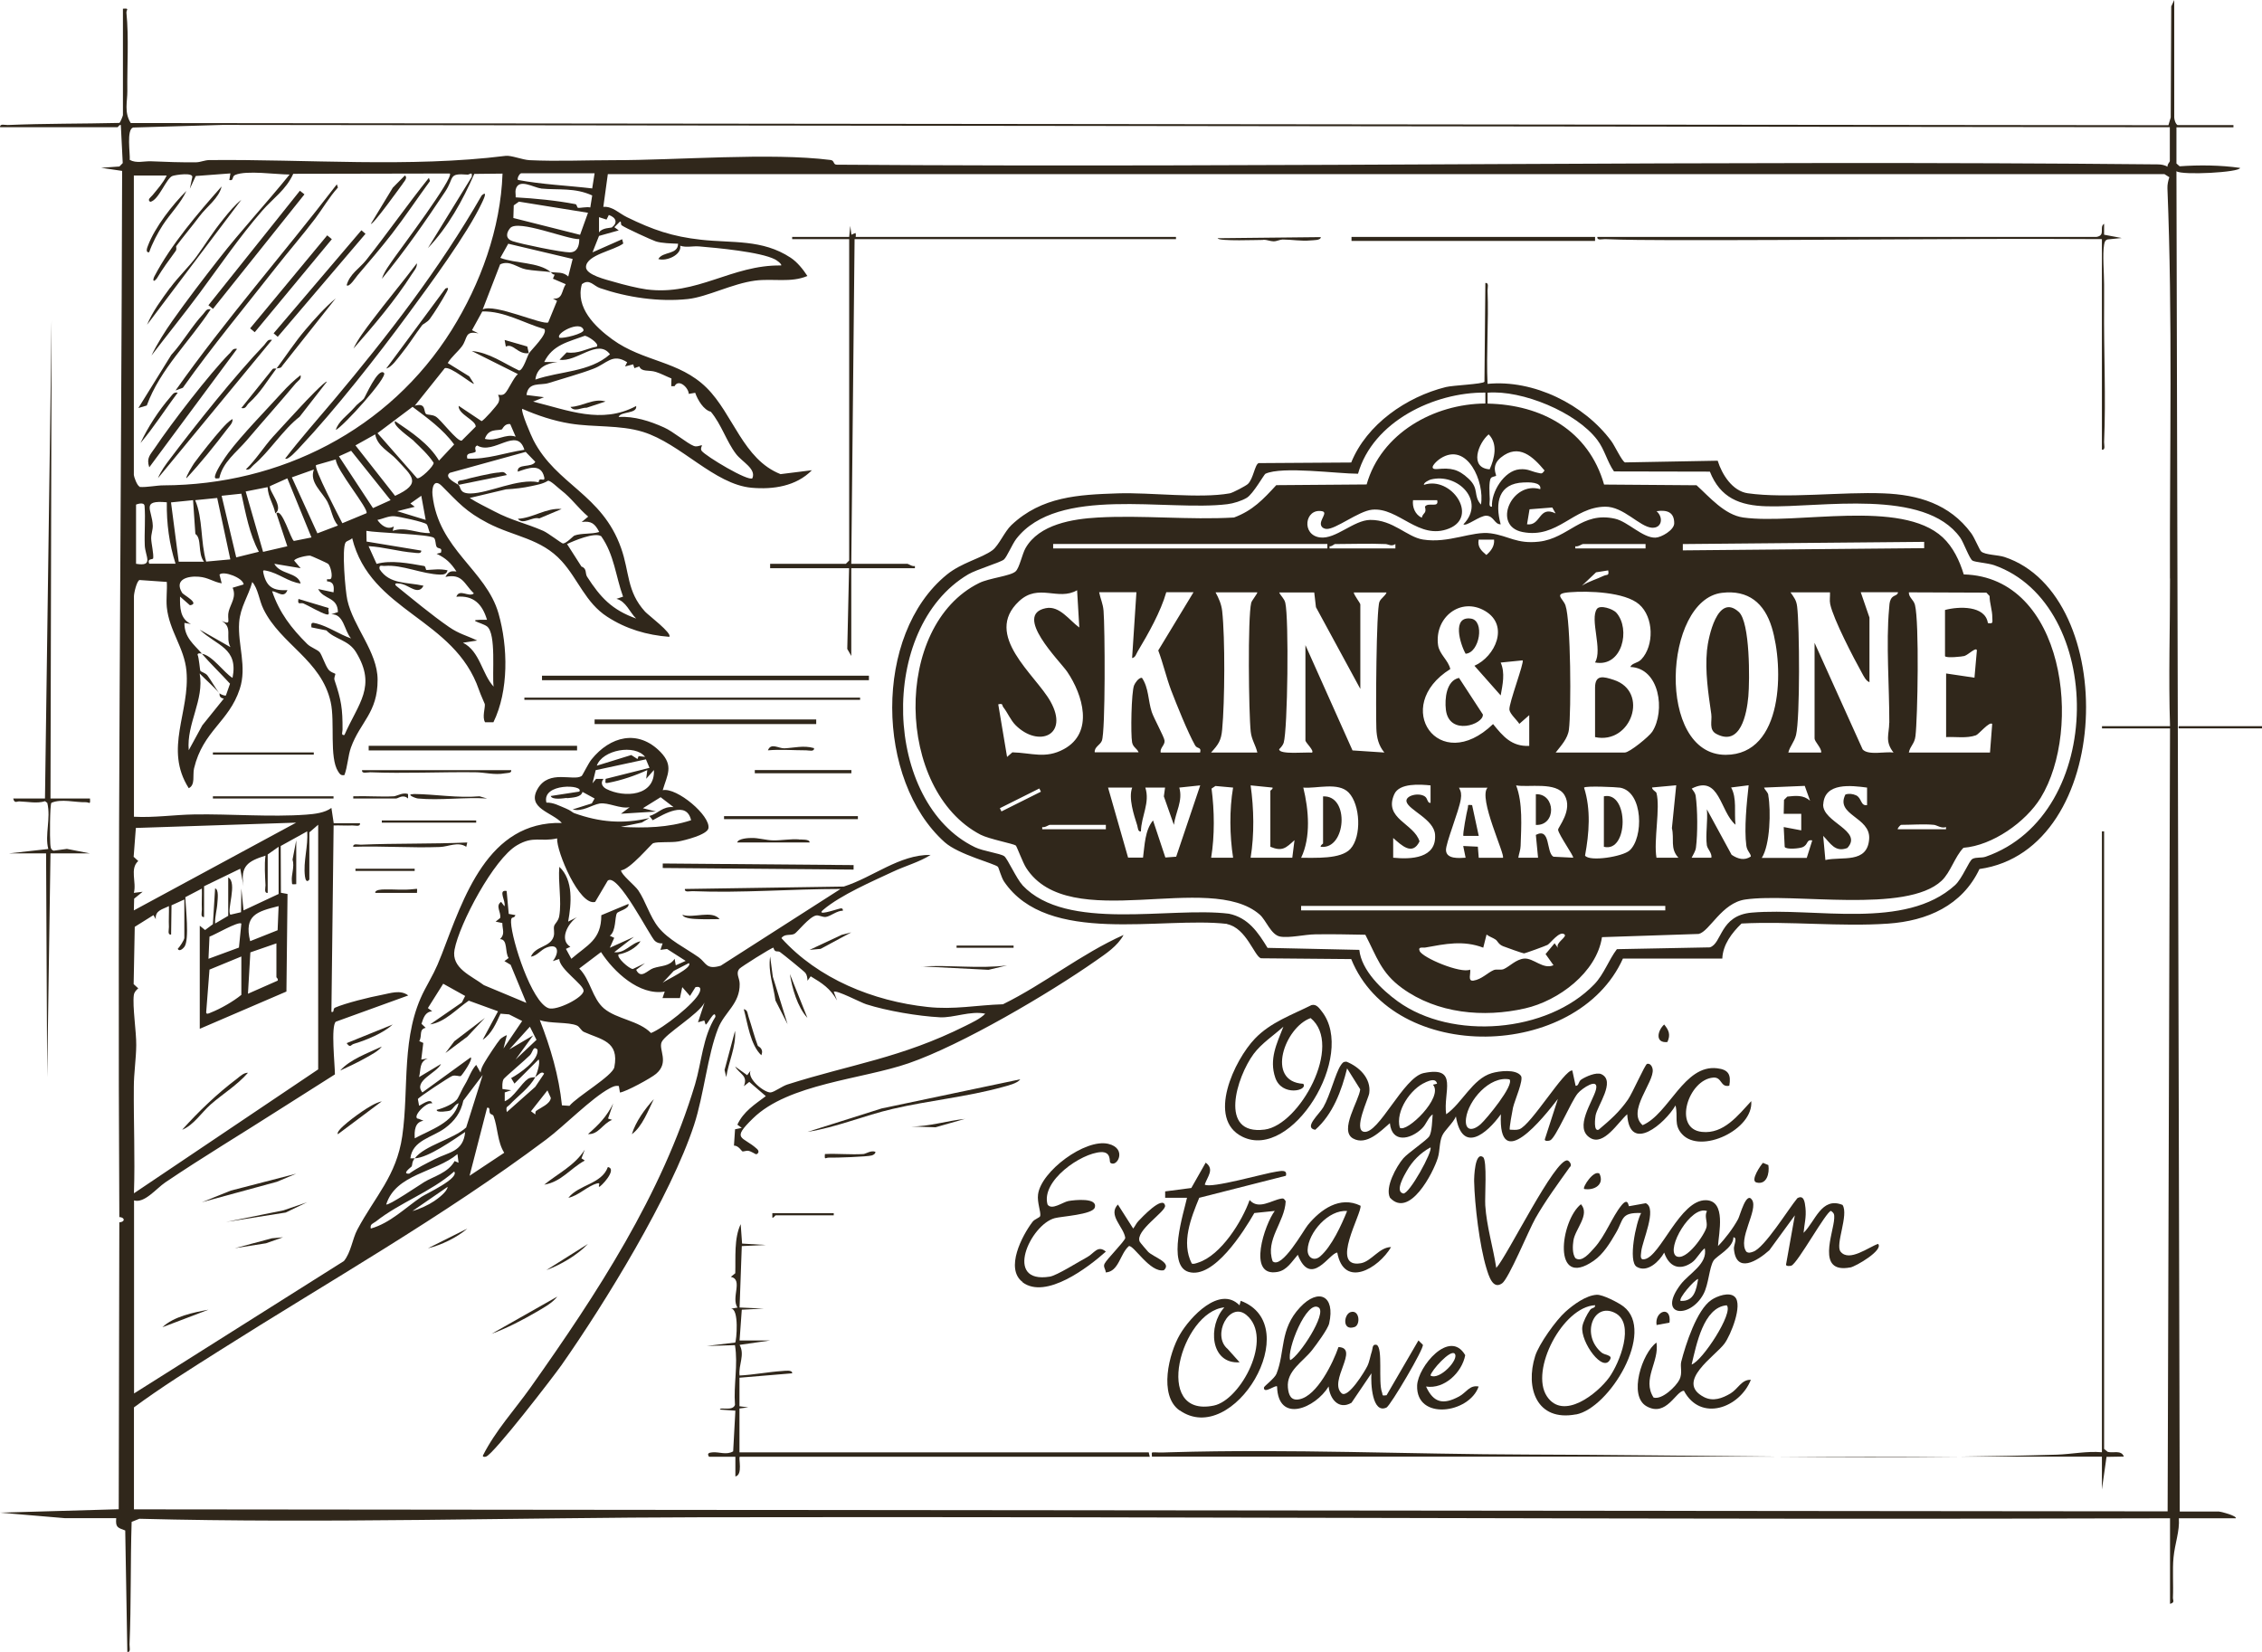 <svg viewBox="0 0 225.78 164.9" xmlns="http://www.w3.org/2000/svg" id="Layer_2"><defs><style>.cls-1{fill:#30271b;}</style></defs><g id="Mobile"><path d="M50.37,33.94l.12.66c.72-.39,1.21.83,2.29.65l-.15-.66-2.26-.65Z" class="cls-1"></path><path d="M221.51,150.89h-3.94l-.33-133.8c.53.43,6.36.12,6.35-.33-1.95-.28-4.1-.3-6.03-.16l-.32-.28v-3.61h5.69v-.22h-5.58c-.21-.14-.33-.55-.33-.77V0l-.3.64-.05,11.08-.23.78-203.39-.22c-.68-1.07-.33-2.15-.34-3.18-.03-2.54.16-5.33-.09-7.82-.03-.31.36-.47-.35-.41v10.62c0,.06-.26.75-.36.78-3.73.09-7.41.05-11.14.21-.27.01-.81-.17-.76.22h11.72c.06,0,.16-.27.33-.22l.19,3.8-.33.34-1.83.13,2.1.31c-.09,34.76-.48,69.59-.28,104.43.57.03.6.49,0,.53l-.06,28.64L0,151l6.48.55h5.12c-.08.93.14.94.9,1.23l.21,12.13c.38.05.21-.5.22-.76.17-4.08.08-8.15.21-12.23l.77-.31c18.67.48,37.42-.12,56.07-.15,48.85-.09,97.75.27,146.62.1v8.54c.51-.12.28-.35.29-.62.06-1.27-.06-2.81.06-4.01.13-1.38.63-2.63.53-3.91h5.69c.1-.24-1.44-.66-1.64-.66ZM12.95,15.95c.05-.65-.34-3,.33-3.22l8.93-.26,194.37.23v3.39c0,.08-.29.33-.22.55-.3-.16-.62-.23-.97-.23-43.93-.44-87.9.35-131.86.03-.4,0-.21-.42-.63-.47-6.01-.76-15.29.03-21.71.02-2.73,0-5.56.13-8.32,0-.72-.03-1.86-.51-2.42-.43-9.53,1.19-19.84.32-29.55.42-.46,0-.87.21-1.31.22-1.54.02-3.07-.04-4.5-.1-.72-.03-1.47.23-2.14-.14ZM67.9,24.53c.61.21,1.25.01,1.91.07,1.76.15,6.1.54,7.56,1.3.18.09.7.48.6.6-4.94-.08-8.38,3.05-13.44,2.39-.84-.11-2.37-.49-3.2-.74-.8-.23-2.89-.71-2.84-1.52.07-1.2,2.8-1.62,3.72-2.32l-.11-.43-2.96,1.31.65-1.64,1.97-.55-.44-.32.55-.55c.18-.08.05.26.18.36.32.25,3.02,1.48,3.39,1.6.59.2,1.59.21,2.24.24-.01,1.13-1.53.74-1.97,1.53.82.25,2.32-.41,2.19-1.31ZM60.88,35.37c-2.04,1.8-4.97,1.66-7.44,2.52.14-1.21,1.12-1.62,2.19-1.75h-1.31c.83-1.73,2.42-2.01,4.05-2.62.27,0,1.49.78,1.2,1.08-1.1.21-1.83.75-3.01.58l-.71.73c1.71.28,3.82-2.16,5.03-.55ZM63.2,36.37l.12.38.49-.17c.25.59.95.32,1.66.55.51.16,1.05.45,1.55.65l-.02.77h.33c.41-.78,1.4.15,1.42.77l.64-.11c.25.72.85,1.72,1.56,1.89,1.06,1.26,1.56,2.97,2.52,4.22.6.79,2.03,1.47,1.63,2.42-.41.35-4.64-2.19-5.06-2.73-.17-.22.05-.53.03-.55-.09-.06-.47.19-.81.06-.67-.25-2.07-1.45-2.98-1.85-1.42-.64-2.94-1.13-4.53-1.05.2-.58,1.87-.28,1.75-1.09-3.46,1.85-6.81.41-10.29-.44l1.09-.44-1.75-.22c.18-1.36,1.38-.93,2.2-1.19,1.39-.44,3.18-.93,4.48-1.43,1.35-.51,1.89-1.59,3.37-.65l-.21.42.78-.2ZM51.69,47.08c.96-.32,2.3-.9,2.63.55.13.58-.53-.11-.55.51-2.08-.42-4.94,1.1-6.82,1.12-1.14,0-.92-.62-1.18-.86-.12-.11-1.53-.73-.87-1.2l7.57-2.09.96.99c-.34.63-1.85.13-1.75.98ZM59.79,53.11c-.74.23-1.73.09-2.45.35-.14.05-.8.8-1.16.79-.12,0-1.46-1.04-1.96-1.26-1.74-.76-3.13-1.02-4.89-1.95-.83-.44-1.66-.82-2.45-1.33l3.62-.86c.88-.05,1.75-.15,2.51-.32.59-.13,1.16-.21,1.69-.54.26-.03,1,.71,1.29.93,1.06.81,1.7,1.79,2.72,2.65l-.65.54c.97-.14,1.33.18,1.75.99ZM63.51,61.75c-2.43-.87-3.57-2.1-4.91-4.18-.21-.32,0-.83-.56-1.01l-1.44-2.25c.66-.32,2.76-1.21,3.41-.78,1.31,1.87,1.44,3.99,2.18,6.03l-.66.22c.96.24,1.31,1.33,1.97,1.97ZM41.29,44.01c.7.68,1.45,1.36,1.99,2.18.08.3-1.39,1.73-1.66,1.54l-3.94-4.49,3.5-2.63c1.49,1.13,3.05,2.24,4.15,3.76l-1.51,1.61c-1.01-1.68-2.73-2.82-4.38-3.94-.35.39,1.61,1.72,1.87,1.97ZM45.55,57.05c-.57-.08-.78.01-1.09.54,1.71-.36,1.84.68,2.84,1.65-.52.42-1.44-.52-1.75.33,1.73-.16,2.59.74,3.06,2.3-2.4-.04-.55.25,0,.66.95.73.49,4.81.66,6.01-1.17-1.27-1.36-3.53-3.06-4.38l1.42-.22c-1.09-.52-1.79-.65-2.81-1.35-1.74-1.2-3.64-2.79-5.29-4.12-.32-.38.47-.2.61-.17.74.19,1.64,1.14,2.13.17-1.63-.37-3.38-.11-4.38-1.65-.09-.5.22-.3.54-.33,1.71-.14,3.69.82,5.51.87.35,0,.64-.04.73-.43-.78-.17-1.41-.06-2.09-.03-.11,0-.07-.37-.25-.4-1.49-.26-3.3-.62-4.74-.21l-.8-1.77c1.48.08,3.04.54,4.49.65.24.02.82.16.76-.21l-5.45-.9-.02-1.07c1,.2,6.33.34,6.74.7.2.17.14.66.27.89.14.25.62.02.43.59l-.43.11c.93.44,1.41.9,1.97,1.75ZM31.1,62.63l1.48.3c.85.91,2.2.93,2.96,2.18,2.08,3.42.23,5.09-1.16,8.26-.37.06-.19-.29-.19-.53.01-2.1-.12-2.94-.8-4.95-.08-.24.11-.56.08-.62-.05-.07-.5-.15-.72-.48-.31-.44-.61-1.39-.84-1.68-.23-.27-.9-.48-1.25-.83-1.58-1.57-2.77-3.11-3.5-5.26.54.03,1.18.76,1.53-.11-1.4.07-2.07-.29-2.39-1.66-.08-.34-.03-.35.28-.28,1.26.25,2.18,1.12,3.43,1.28-.3-1.15-2.03-.87-2.63-1.97l2.63.44-.65-.76c.13-.28,1.34-.53,1.61-.49.1.02,1.71.74,1.78.81.25.24.49,1.25.27,1.5-.06.07-.27.04-.38.04v.21c.68.04.72.49.65,1.1l-1.53-.33c.54,1.08,1.94.76,1.97,2.3l-.66.22c1.27-.04,1.27,1.62,1.97,2.41-1.16-.4-2.24-1.18-3.44-1.49-.47-.12-.58-.11-.51.4ZM22.83,61.04c-.22.81.37,1.42-.71.94,1.16.66.34,1.58.88,2.62l-3.07-1.75c1.7,1.63,3.88,1.81,3.28,4.82-.89-.55-2.01-2.24-3.06-2.41.9,1.03,1.89,1.98,2.81,2.99l-.41,1.17c-.09.07-.55-.11-.65-.22.05.06-.1.45.44.54l-2.15,2.67-1.35,2.48c-.24-2.64,1.57-5.03,1.09-7.66.57.59,1.46,1.37,1.97,1.97-.24-.25-.85-1.32-1.19-1.77-.2-.26-.61-.34-.71-.47-.05-.06-.14-1.35-.28-1.6-.01-.19.3-.14.44-.11-.81-.93-1.77-1.62-1.75-3.07l.65.11c-1.1-.52-1.1-1.64-1.09-2.74l.99.87c1.06-.16-.65-1.03-.78-1.24-.82-1.34.55-1.7,1.66-1.61.98.08,1.41.51,2.29.66l-.22-.87c.38-.42,2.36.32,2.41.98l-1.1.33c.4.91-.18,1.56-.39,2.35ZM14.45,54.43c.04,1.11.94,2.15-.87,1.85v-5.91s.81-.33.85.14c.1,1.3-.03,2.62.02,3.92ZM13.93,48.57c-.26-.09-.57-1.01-.57-1.16v-29.89h3.28c-.37.76-.9,1.33-1.42,1.97-.14.18-.58.44-.22.66.87-.18,1.59-2.38,2.23-2.59.29-.1,2.18-.4,1.95.19l-.23,1.09.59-1.27,3.46-.26-.11.66c.48.12.22-.36.59-.51,1.14-.48,4.08-.04,5.43-.04-2.31,2.86-4.83,5.56-7.09,8.46-1.5,1.92-3.2,4.14-4.6,6.13-.73,1.03-1.56,2.34-2.1,3.48,1.59-2.08,3.25-4.14,4.81-6.24,2.07-2.8,3.95-5.57,6.24-8.21,1.08-1.24,2.39-2.1,3.1-3.69l15.63-.03c.44.4-5.01,7.64-5.52,8.38-.44.65-1.03,1.38-1.26,2.13,2.28-2.75,4.33-5.72,6.31-8.69.96-1.44.27-1.86,2.23-1.71.23.02.51-.37.43.22l-4.38,7.12c1.99-2.08,3.48-4.76,4.63-7.41l2.82-.03c-.19,5.48-2.19,10.99-5.08,15.62-6.23,9.96-17.11,15.46-28.75,15.5-.72,0-1.63.21-2.39.16ZM50.73,24.33l6.43,1.52-.44,1.75c-.53-.49-1.08-.35-1.75-.44.12.1.17.24.39.26l-.17.4,1.28.55c-.43.64-.28,1.54-1.28,1.43l.41.23-.88,2.15c-.51.32-5.39-1.92-6.54-1.29l1.74-4.5c.95-.45,1.72.34,2.58.5.74.14,1.68.17,2.47.27-1.2-1.01-3.55-.84-5.03-1.42l.79-1.41ZM50.92,22.77c.77-.91,5.74,1.16,6.9,1.1,0,.68-.2,1.33-.97,1.32-.8,0-4.82-.82-5.7-1.12-.68-.23-.66-.79-.23-1.3ZM40.96,50.26l1.09-.77.44,2.41-2.84-.87,1.75-.44-.44-.33ZM39.43,49.49l-3.95-5.03,1.97-1.1c.21,1.2,1.45,1.76,2.12,2.49,1.55,1.68,2.62,2.39-.14,3.65ZM38.98,49.93l-1.75.79-3.4-5.17,1.22-.55,3.94,4.93ZM32.72,50.18c.38.73.45,1.62,1.01,2.28l-2.05.78-2.55-5.59,2.2-.78c-.48,1.3.84,2.21,1.4,3.31ZM21.68,49.71l1.31,6.13-2.41.22c-.58-1.99-.31-4.28-1.1-6.13l2.19-.22ZM15.29,55.74c.06-.48-.18-1.42-.2-1.98-.01-.45.17-.87.16-1.28-.05-1.59-1.24-2.58,1.4-2.34-.03,2.1.24,4.15.87,6.13h-2.63c-.22-.57.37-.37.4-.54ZM17.08,50.15l2.19-.22.23,3.37c.67.45.21,1.94.86,2.77h-2.52s-.77-5.91-.77-5.91ZM23.58,55.64l-1.46-6.15,1.97-.21c.43,1.94.81,4.07,1.75,5.8l-2.26.56ZM24.53,49.06l2.18-.43c.06,1.05.58,1.63.77,2.62.89-.61-.65-2.21-.54-2.72l1.74-.78,2.41,5.9-1.75.35c-.3-.11-1.2-3.34-1.75-2.75l1.09,3.28-2.42.56-1.74-6.04ZM31.54,46.43l1.98-.57c-.02.98,3.34,4.98,3.06,5.37l-2.41,1c-.37-.74-2.88-5.48-2.62-5.81ZM39.2,52.99l.11-.44c-.64.38-1.27-.11-1.64-.65.57-.11,1.08-.4,1.67-.37.42.02,3.06.58,3.25.81.15.19.18.62.34.87-1.27.06-2.49-.67-3.72-.22ZM46.65,45.77c-.21-.68.59-.43.83-.69.05-.05-.21-.47.15-.61,1.66.99,3.99-1.94,4.71.43-1.93.29-3.72.98-5.69.88ZM48.4,43.8c.36-1.06,1.26-.78,1.7-.94.05-.02.27-.62.83-.52l.54,1.25c-1.02-.35-1.9.52-3.07.22ZM51.8,36.98c-1.53-.72-2.97-1.79-4.71-1.94l4.6,2.3c-.46.4-.95,1.61-1.3,1.94-.26.25-.62.1-.67.14-.03.02.24.31.03.77-.14.3-1.44,1.76-1.68,1.85l-2.29-1.53c-.07.85,1.75,1.44,1.7,2.08l-1.4,1.4c-.47.08-2.07-2.1-2.59-2.41-.36-.21-.8-.15-.95-.25-.3-.21.05-1.17-1.14-.83l2.99-3.74c.56-.25,2.8,1.67,2.92,1.55l-.47-.74-2.15-1.33c.37-.62,1-1.11,1.41-1.66.61-.82.24-1.6,1.66-1.3l-.65-.32,1.03-1.87c2.21-.05,4.14,1.17,6.2,1.76.35.48-1.25,1.99-1.53,2.41-.16.24-.59,1.69-.98,1.72ZM55.85,33.72c-.48-.42,2.11-1.81,2.4-.77,0,.37-1.99.85-2.4.77ZM51.24,21.77l.04-1.27.52-.37,6.89,1.11-.79,2.2-6.67-1.68ZM54,18.82c1.78.17,3.35-.11,5.11.69l-.19,1.2c-.3-.09-1.08.07-1.21.04-.14-.03-.11-.34-.27-.37-1.92-.37-4.01-.57-5.97-.68.02-.25-.05-.54,0-.76.27-1.21,1.8-.2,2.54-.13ZM52.01,17.3h7.34l-.24,1.51c-2.45-.29-4.98-.39-7.42-.85-.09-.2.19-.66.33-.66ZM61.06,22.71c-.06.04-.99.02-1.27.5v-1.53s.75.24.75.24l.23-.46c.74.26.91.79.29,1.25ZM13.36,89.13c.29-1.06-.43-2.41.44-3.18l-.46-.42.22-2.88,16-.53-16.2,8.76.03-1.17.85-.69-.87.11ZM13.36,99.33c.04-.29.23-.49.44-.67l-.46-.42.11-5.72,1.87-1.17.23.41c-.09-.89.68-.98,1.31-1.31.02.69-.03,1.39,0,2.08.01.27-.17.81.22.76l.04-2.92,1.28-.58v3.83c0,.21-.46.9-.66,1.1.16.32.54-.03.67-.21.51-.72.12-3.9.09-4.95l1.65-.86c.02.69-.03,1.39,0,2.08.01.27-.17.81.22.76v-3.07l3.61-1.75.33,1.75c-.34-2.03.43-2.5,2.19-3.06-.12.93-.04,2,0,2.96,0,.27-.16.81.22.76v-3.83l1.09-.77v4.71l-3.5,1.64-.22-2.19-.03,2.37-1.06.25c-.4-.42.73-3.21-.22-3.72v3.83l-1.31.77c-.03-.71.19-1.36.23-2.07.02-.3.16-1.37-.23-1.43l-.22,3.57-.78.58-.53-.43v10.29s8.65-3.72,8.65-3.72l.11-9.74-.66-.12-.02-4.67,2.64-1.46c.12,1.5-.41,2.99-.22,4.49.04.32.17.68.44.32v-4.71s.88-.76.88-.76v24.42l-18.39,12.37c.12-3.54-.04-7.08-.01-10.63,0-1.34.23-2.81.24-4.15.02-1.32-.39-3.88-.24-5.02ZM27.72,97.89l-2.97,1.31.24-4.13,2.6-.9v3.39s.22.18.12.33ZM27.71,92.86l-2.74,1.09c-.63-2.6.66-2.95,2.84-3.5l-.1,2.42ZM20.91,96.79l3.18-1.31v3.83c-.8.66-2.08,1.39-3.05,1.77-.17.07-.45.22-.46-.02l.33-4.27ZM20.81,95.7l.1-2.2c.5-.16,2.91-1.58,3.18-1.3l-.24,2.39-3.04,1.12ZM216.6,57.71c.01,4.93-.16,9.83,0,14.78h-6.79v.22h6.79l-.24,78.16-202.99-.2v-10.18c2.75-2.03,5.67-3.85,8.56-5.68,10.95-6.94,22.2-13.28,32.59-21.06,1.82-1.37,4.52-4.13,6.3-5.09.32-.17.57-.31.95-.25l.11.65c.59-.07,3.11-1.44,3.61-1.87,1.35-1.15.22-2.41.55-3.16.36-.83,3.72-2.79,4.28-3.95l-.65,1.97.63-.18.13.4c.15.1.95-1.65.98-.77-1.27,2.01-1.37,4.51-2.03,6.73-3.3,11.01-9.82,20.94-16.4,30.24-1.61,2.27-3.52,4.33-4.78,6.83-.03.16.21.14.32.1.76-.24,6.68-7.93,7.52-9.12,4.35-6.2,10.93-16.93,13.24-23.99.98-3,1.35-6.99,2.4-9.64.65-1.64,2.18-2.44,2.15-4.43,0-.6-.43-1.04-.02-1.52.14-.17,3.19-2.1,3.39-2.1.14.56.42.27.66.44.3.21,2.43,1.94,2.53,2.08.17.23.2.51.21.78l.32-.44c1.15.69,1.96,1.21,2.63,2.41l-.33-.87c.28-.2,2.7,1.08,3.24,1.25,2.06.66,5.2,1.19,7.36,1.3,1.36.07,3.04-.67,4.52-.36-.48.51-1.33.89-1.96,1.21-6.46,3.23-11.38,3.82-17.79,5.86-.53.17-1.26.73-1.65.79-.57.08-2.38-1.32-2.03-2.16l-.33.44-1.21-.87c.47.79,1.31.89.88,1.97l.54-.43,1.65,1.42c-1.1.83-2.23,1.53-2.84,2.85l.44.32-.67.14-.11,1.63c.44-.02.78.56.83.57.13.05.38-.09.61-.05.29.05.7.34.76.34.16,0,.41-.25.1-.53-1.43-1.3-2.63-.88-.4-3.05,3.53-3.46,10.87-3.89,15.53-5.5,5.3-1.83,14.01-6.96,18.68-10.23,1.03-.72,2.17-1.46,2.78-2.58-4.25,1.9-7.89,4.88-12.04,6.92-2.63.08-4.85.56-7.52.27-5.43-.58-10.93-2.81-14.59-6.87.31-.48.92-.22,1.31-.44.28-.16,1.45-1.67,2.13-1.82.3-.07.65.19,1,.14.45-.06,1.12-.64,1.69-.62.04-.42-.44-.15-.67-.11-.11.02-2.06.67-1.29.02,1.76-1.49,4.93-2.85,6.93-3.79,1.24-.59,2.67-.97,3.79-1.69-3.1-.05-5.76,2.24-8.67,3.16l-15.86.24c-.05.38.5.21.76.22,4.93.2,9.87-.22,14.78-.22l-11.96,7.66c-1.47.44-1.44-.29-2.2-.84-1.31-.92-3.03-1.75-4.02-2.99-.86-1.07-1.28-2.62-2.01-3.69-.35-.51-1.72-1.58-1.72-2,.88-.06,3.01-2.64,3.21-2.71.51-.17,1.75-.04,2.51-.17.62-.11,2.87-.67,3-1.31.24-1.25-3.15-4.11-4.56-3.81.45-1.53,1.12-2.43-.23-3.82-2.24-2.29-5.02-1.56-6.88.75-.31.38-.9,1.6-.98,1.65-.82.56-3.25-.7-4.4,1.29-1.12,1.95,1.47,2.33,2.42,3.4-7.4-.19-9.82,7.49-11.98,13.1-.65,1.68-.9,2.02-1.71,3.55-2.4,4.55-1.54,9.81-2.24,14.62-.58,3.97-2.71,6-4.48,9.32-.5.94-.63,2.27-1.34,3.14l-20.95,13.22v-19.27c1.04.31,2.21-1.18,3.12-1.8,3.76-2.54,7.67-4.88,11.49-7.33l5.44-3.45c0-.95-.42-4.84.09-5.26l7.23-2.62c-.8-.61-1.8-.21-2.68-.05-1.14.21-3.6.82-4.61,1.26-.29.12-.03.51-.38.43l.22-18.61c.62-.02,1.25.03,1.87,0,.27-.01.81.17.76-.22h-2.62s-.23-1.53-.23-1.53c-.65.49-1.68.61-2.51.67-3.56.26-7.56-.08-11.19-.02-1.95.03-4.01.34-6.01.23v-22.01c0-.31.28-1.54.56-1.62l2.72.19c.05.82-.08,1.7,0,2.52.24,2.37,1.75,4.05,1.96,6.36.38,4.11-2.27,7.78.23,11.71.68-.32.37-1.3.53-1.98.9-3.76,3.48-4.63,4.56-7.92.74-2.23-.21-4.41-.06-6.63.11-1.55.92-2.62,1.31-4.05.59.67.68,1.82,1.12,2.71,1.73,3.53,5.77,5.06,6.71,9.28.44,1.96-.16,5.53.74,6.92.17.26.27.43.63.36.32-.86.36-1.95.65-2.75.93-2.57,2.67-3.46,2.66-6.77,0-2.77-2.43-5.28-3.02-7.95-.21-.95-.56-5.14-.18-5.74.13-.2.5-.23.66-.44,1.83,7.39,10.19,7.95,12.66,15.15.16.48.56,1.33.58,1.41.06.35-.29,1.32.03,1.82h.83c1.54-3.15,1.46-7.53.51-10.86-1.25-4.36-6-6.38-6.59-11.82-.08-.75.15-1.69.93-.91,1.68,1.68,2.38,2.55,4.6,3.71,2.64,1.37,5.3,1.52,7.37,3.8,1.64,1.81,2.38,4.15,4.53,5.54,1.89,1.23,3.97,1.84,6.2,2.01.34-.34-2.1-2.17-2.41-2.51-1.85-2.03-1.54-3.95-2.4-6.36-1.9-5.37-6.44-6.3-8.74-10.75-.22-.42-1.3-2.92-1.12-3.14,1.53.67,3.12,1.2,4.77,1.47,2.4.39,4.96.12,7.27.83,3.79,1.17,7.12,5.24,10.85,5.58,2.15.19,4.45-.15,6.02-1.75l-3.13.39c-3.74-1.47-4.73-6-7.38-8.62-2.76-2.72-6.3-2.57-9.41-4.83-1.72-1.25-3.71-3.18-3.04-5.51.75-.59,1.16.17,1.81.39,2.72.93,5.88,1.4,8.77,1.09,1.94-.21,4.42-1.54,6.72-1.84,1.79-.23,3.55.24,5.21-.46-.43-.66-1.01-1.39-1.68-1.83-2.83-1.86-5.8-1.44-8.94-1.79-2.89-.32-4.81-.99-7.39-2.25-.79-.38-1.45-1.11-2.36-1.03l.45-3.27h155.37s.49.31.49.31c-.12.36-.2.72-.19,1.1.52,12.98.22,26.01.25,38.99ZM40.96,115.63c.21-1.81,2.17-2.07,3.45-3.01.97-.71,1.59-1.57,1.84-2.76l1.93-2.55-1.65,5.24c-1.29,1.18-4.14,1.78-5.13,3.08,1.33-.05,3.86-1.85,5.03-2.63-.19,2-1.65,2-3.07,2.73-.86.44-1.73.86-2.52,1.43-.8.05.22-.67.24-.71.11-.21,0-.42.31-.82-.15,0-.29,0-.44,0ZM41.77,111.69c-.75-.11.79-1.75,1.37-1.54-.12-.65-1.25.28-1.31.22l-.12-.66c.09-.19,3.15-2.2,3.42-2.3.35-.13.71.08.87,0,.1-.05,1.26-1.69.98-1.86l-4.82,3.5c-.95-1.16,1.44-1.93,1.86-2.84l-2.19,1.31c.2-.79,0-1.53.87-1.86l-.65.11.2-1.66-.4-.18c.32-.55-.07-1.17.64-1.33l-.42-.4c.2-.59.36-1.19,1.07-1.25l-.43-.32,1.53-2.43,2.19,1.22-.33.65-3.17,2.19c1.48-.21,2.66-1.56,3.86-2.37l2.92,1.06-1.53,2.84c.87-.54,1.36-1.68,1.78-2.6l.85.07,1.31.66-1.86,2.74.33-1.31c-.04-.05-.56.27-.66.38-.3.34-1.29,1.85-1.56,2.32-.19.32-.37.65-.4,1.02l-.44-.77c-.51.55-.73,1.32-1.1,1.92-.36.6-.44.88-.73,1.4-.31.56-1.49,1.02-2.11,1.17-.05.34,1.26.11,1.32.08.33-.15.49-.64.87-.74-.51,1.95-2.8,2.64-4.38,3.5-.05-.73,0-1.63.87-1.75l-.5-.21ZM59.43,89.99l1.23-2.08c1.01-.85,4.23,5.62,4.72,6.03.23.19.47.25.76.23l-.22.65.66-.09,1.86,1.19-.99.44-.11-.65c-.52.78-1.35.67-2.13.94-.57.19-1.24,1.14-1.71.16l.88-.66-1.21.58c-.36,0-1.68-1.18-1.42-1.46.78-.12,1.77-.65,2.19-1.31-.95.18-1.58,1.24-2.63,1.09l1.97-1.53-2.41,1.09.44-.99-.44-.21c.64-.47.48-1.87.71-2.25.12-.21,1.28-.44,1.15-.93l-2.71,1.13c0,2.47-1.39,2.96-2.99,4.35l-.54-.99.44-.21c-1.13-.69-.27-2.32.65-2.95l-.87.44c.32-1.76.55-4.14-.88-5.47-.14,1.56.25,3.39-.01,4.92-.09.51-.44.74-.51.99-.08.3.07.65-.05,1.05-.34,1.09-1.81.92-2.27,2.01.64-.09.96-.68,1.59-.92,1.22-.46,1.24.55.6,1.36l.64-.21c.03,1.02,2.43,2.54,2.43,3.17,0,.68-2.71,2.03-3.5,1.74-1.69-.61-3.67-6.79-3.74-8.55-.03-.77.28-.29.44-.74l-.67-.12-.21-2.29c-.92-.16-.04,1.05-.22,1.53l-.33-.44c-.61.4.03,1.03-.1,1.61l-.45.36.67.14c0,.67.3,1.09-.23,1.61.81.01.46,1.32.86,1.88l-.42.31.62.37,1.57,3.8-4.24-1.77c-1.22-.93-3.28-1.68-2.93-3.54.48-2.59,3.93-9.08,6.23-10.42,1.66-.98,2.33-.31,4.01-.69-.08,1.3,2.24,6.8,3.8,6.34ZM56.58,79.68c.58-.07,1.42-.07,1.56-.63l1.21.66-.28.49-1.91.6c.99.27,1.91-.46,2.7-.59.85-.13,2.06.56,2.99.37l-.87.65,3.5-.22-1.31-.33,1.77-1.1,1.29.99c-1.13-.1-1.52.66-2.41.88l.33.43c1.16-.63,3.38-1.99,3.83,0-2.31.75-4.6.79-7.01.66l2.09-.43.76-.45c-2.67.62-4.96.42-7.51-.49-.17-.06-.32-.26-.86-.48-.63-.25-1.2-.59-1.91-.57-.5-1.98,3.82-1.81,3.28-1.1l-2.85.44c.14.42,1.27.23,1.61.19ZM64.47,75.79l.36.86-4.38,1.1c0,.36-.14.47.28.39,1.28-.24,2.7-.72,3.88-1.27l-.11.87.77-.87c.13,2.62-2.97,2.79-4.74,1.89-.41-.21-.63-.61-.29-1.01h-.74s-.36.44-.36.44l.32-1.31,5.01-1.08ZM59.57,76.43c.56-1.58,3.79-2.17,4.82-.88l-.65-.07-.11.29-.62-.4-3.43,1.06ZM52.67,107.73c-.64.41-1.38,1.84-2.29,2.2v-.88s.65-.22.65-.22l-.88-.12c-.01-.33-.04-.67.11-.98.08-.16,2.22-1.96,2.64-2.4.29-.3.3-1,.75-.55.14,1.06-1.77,2.37-2.63,2.84l.33.55,2.41-2.41c.21.31-.19,1.48-.33,1.75.25-.12.62-.68.88-.33l-.88,1.31-2.84,2.52c-.12-.58.04-.48.27-.72.77-.83,2.03-1.72,2.57-2.78-.16.07-.42-.02-.77.21ZM50.32,115.08l-3.45,2.29,1.75-6.79c.36-.06.15.32.3.57.05.09.28.1.34.25.43,1.14.38,2.58,1.06,3.66ZM50.81,104.79l2.08-2.3.66,1.31-2.09,1.97,1.75-2.41-2.41,1.42ZM54.64,108.84l.34.76c-.06.6-.99.95-1.47,1.3-.07.05-.08.24-.08.35l-.43-.32,1.64-2.08ZM53.88,101.83c.98.37,2.88.17,3.72.55.25.11.41.51.68.63,1.72.78,3.55.91,3.04,3.52-.17.87-3.74,2.94-4.48,3.86l-.75-.05c-.3-2.94-1.14-5.78-2.21-8.51ZM60.29,100.67c-1.19-1.01-1.34-2.85-2.47-3.99l2.17-1.64c1.25,1.94,3.82,4.38,6.36,3.94l-.22.65h1.74s.23-1.09.23-1.09l.77.88.55-.88c.47-.1.57.11.41.52-.44,1.09-3.69,3.62-4.85,4.06-1.21-1.25-3.4-1.37-4.69-2.45ZM66.14,98.11l1.11-1.19,1.51-.78c.44.46-2.33,1.71-2.62,1.97ZM45.66,115.19l.11.88-.39-.17c-.67,1.2-2.13,1.54-3.04,2.1-.44.27-3.6,2.41-3.79,2.23.96-3.05,4.91-3.18,7.12-5.03ZM45.33,116.94c.57.68-2.8,2.22-3.27,2.54-1.63,1.1-3.1,2.61-5.05,3.16-.1-.46.24-.5.5-.7,2.41-1.91,5.47-2.93,7.82-4.99ZM44.68,118.48c-.05.49-.95,1.15-1.33,1.41-.59.4-1.48.81-2.18,1l3.5-2.41Z" class="cls-1"></path><path d="M49.71,47.17c-.79.08-2.64.51-3.46.74-.26.07-.73,0-.48.49l4.82-.98c-.29-.42-.49-.28-.88-.24Z" class="cls-1"></path><path d="M4.6,85.19l.11,22.34.33-22.34h3.94l-2.3-.45-1.33.18c-.33-.12-.3-.41-.33-.7-.05-.54-.05-3.85.11-4.08.99-.43,2.35-.03,3.43-.06.38,0,.47.31.42-.37h-3.94l.11-47.74-.66,47.74H1.32c.12.52.35.28.61.29.88.03,1.75.23,2.57-.02l.22.17c.38,1.55-.27,3.18.1,4.6l-3.94.44h3.72Z" class="cls-1"></path><path d="M134.35,105.99c-.28-.02-.38.15-.52.35-.52.75-1.06,3-1.74,4.18-.41.71-2,2.06-.81,2.26,1.76-1.55,2.63-3.9,3.18-6.13l1.31,2.09c-.11,1.12-2.14,4.12-.71,4.91,1.33.74,2.74-.73,3.67-1.53.2,2.01,2.03,1.65,3.18.55.47-.44.61-1.09,1.09-1.43-.04.55-.07,1.74-.33,2.18-.24.4-2.16,1.69-2.6,2.21-.69.81-1.85,2.9-1.33,3.93,1.93,2.09,4.3-2.43,4.78-3.99.21-.69.14-1.55.43-2.2.23-.53,1.1-1.27,1.37-1.92.63,3.77,3.08,1.74,4.49-.22-.28,6.04,4.25.34,5.69-1.53l-1.31,4.05c0,.2.4.14.53.09.57-.23,2.09-3.89,2.76-4.69.42-.51,2.14-1.66,1.82-.38-.3,1.18-2.24,3.83-.56,4.83,1.35.81,2.77-1.58,3.68-2.37.22,3.99,3.79.9,4.82-.88.28,1.1-.21,1.92.65,2.86,1.86,2.05,7.15-.46,6.91-3.29-1.31,1.41-2.75,3.31-4.93,3.07-2.93-.31-1.35-5.23,1.14-5.42.89-.07.69,1.01,1.6.81.19-1.1-.08-1.61-1.22-1.74-3.3-.39-4.78,4.53-7.43,5.68-1.62-1.39,1.18-4.29,1-5.57-.04-.29-.24-.63-.56-.55-.2.05-1.46,2.93-1.91,3.57-.86,1.24-1.77,2.03-2.92,3-.54.23-.34-1.24-.31-1.41.18-1,2.04-3.45.58-4.13-.5-.23-1.54.23-2,.53-.32.21-.23.65-.57.63l-.33-1.53c-.77-.14-4.13,5.48-5.3,5.87-.3.1-.63.04-.94.04-.08-.08.25-1.87.32-2.2.16-.72,1.09-2.78.79-3.18-.52-.69-2.18-.48-2.92-.26-1.92.57-2.96,3.01-4.54,4.1-.33-2.2,1.3-4.85-2.25-4.11-2.02.42-4.49,6.13-5.96,5.86-1.08-.19.46-3.33.53-3.85.21-1.49-1.02-2.66-2.3-3.16ZM140.05,119.13c-.85-.19.15-1.87.37-2.25.56-.99,1.37-1.8,2.36-2.34.27.33-2.13,4.73-2.73,4.6ZM146.33,111.64c.22-1.79,2.36-4.27,4.34-3.89.49.58-2.3,3.95-2.87,4.46-.85.76-1.62.66-1.47-.57ZM142.3,108.03c.43-.18,1.01-.41,1.14.15l-.41.1c1.1,1.24-2.65,4.86-3.31,4.29-.46-1.66,1.11-3.92,2.58-4.53Z" class="cls-1"></path><path d="M184.67,126.53c.59-.11,3.36-1.75,2.79-2.36-.93.31-2.88,1.84-3.74.78-.57-.69.84-3.68.19-4.67-2.11-.85-2.72,1.66-3.89,2.79.08-.88.29-1.57.19-2.5-.06-.58-.16-1.33-.81-.96-.89,1.07-3.28,4.97-4.41,5.34-.23.08-.45.17-.68,0-.91-1.25,1.22-4.16.57-5.17-.58-.9-1.19,1.53-1.39,1.91-.5.92-1.27,1.94-2.01,2.7.07-1.27.85-4.53-1.2-4.58-2.59-.06-4.53,5.61-6.13,5.89-.5.11-.36-.42-.33-.77.09-1.02,1.63-4.31.45-4.82l-1.67.3c-.07,0-.07-.92-.75-.09-.95,1.16-1.6,3.04-2.73,4.27-.42.45-1.22,1.48-1.88,1-.31-.45-.27-1.23-.19-1.76.18-1.16,1.68-2.58.75-3.62-2.07,1.66-2.9,8.54,1.27,5.65.97-.67,1.65-1.8,2.23-2.8.77-1.3.43-2.05,2.51-1.97-.51.91-1.33,4.84-.44,5.37,1.06.63,2.26-.55,2.74-1.42.47,1.39,1.51,1.85,2.75,1,.51-.35.83-1.08,1.3-1.43.32,1.57-1.56,2.5-2.41,3.61-2.41,3.19.92,3.49,2.28.96.52-.97.57-2.63,1-3.33.31-.5,1.98-1.26,1.99-2.34.44.04.02.79.05,1.15.21,2.53,2.34,1.22,3.54.14l2.54-3.48-.88,4.92c0,.19.44.14.54.1.66-.29,3.49-5.46,3.95-5.46.33.23.33.36.32.74-.06,1.46-1.85,5.55,1.6,4.9ZM167.75,129.86c-.25-.23,1.36-2.09,1.75-2.19-.18,1.06-.39,2.27-1.75,2.19ZM170.34,122.47c-.13.7-2.03,3.5-3.04,2.92-1.03-.74,1.48-5.09,3.08-4.5-.28.53.06,1.03-.04,1.58Z" class="cls-1"></path><path d="M120.34,116.07l-1.43,2.52-2.61.34v.64s2.18,0,2.18,0c-.31,1.43-2.05,6.74.16,7.4,2.5.74,5.51-4.05,6.56-5.88l2.04-.21c-.98,1.28-2.82,6.65.27,6.09.96-.17,1.44-1.05,2.03-1.71,1.31,3.34,3.17-.2,3.94-.22.67,3.61,4.11,1.59,5.37-.55-1.17,0-1.96,1.42-3.01,1.61-3.17.55.12-4.99-.04-5.74-2.06-1.01-3.99.37-5.27,1.94-.42.52-2.58,4.41-3.5,3.61-.77-2.18,1.21-3.89,1.3-6-.14-.19-.16-.31-.44-.26-.97.16-2.28,1.16-3.16.14-.74,2.1-2.85,5.52-5.14,6.25-.19.06-.49.19-.64.08-1.06-2.09-.08-4.52.75-6.55l8.65-2.2c.17-.66-.53-.47-.96-.41-1.11.15-6.56,1.72-7.14,1.29.27-.81.99-1.51.11-2.18ZM134.46,120.89c-.56,1.39-1.54,3.54-2.69,4.53-.62.53-1.28.11-1.25-.67.07-1.71,2.08-4.02,3.94-3.86Z" class="cls-1"></path><path d="M138.41,140.49c.38-.19,3.77-5.91,3.61-6.25l-.44-.43-3.18,5.47c-.53.07-.35,0-.46-.3-.39-1.05.12-4.41-.53-4.73-.44-.11-.38.32-.47.61-.17.5-.23,1.03-.46,1.51-.25.52-1.94,3.28-2.57,2.71-1.33-1.21,1.83-4.52-.31-4.61-.54,1.57-2.13,4.85-3.89,5.21-.85.18-1.09-.41-1.16-1.17-.15-1.67,1.49-2.56,2.41-3.73.42-.54,1.58-2.1,1.71-2.67.63-2.79-1.07-3.57-2.91-1.6-2.05,2.19-1.47,4.41-2.35,6.63-.19.47-1.24,1.23-1.25,1.37-.04.69,1.15-.29,1.31-.11.1,3.74,3.82,2.18,5.15,0,.1,1.23,1,2.38,2.28,1.63l1.99-2.94c-.08.95.06,4.14,1.54,3.4ZM131.62,130.52c.86.58-1.93,4.85-2.84,5.26-.38-1,1.65-6.07,2.84-5.26Z" class="cls-1"></path><path d="M116.84,144.97c-.57.02-.95.04-1.53.01-.44-.02-.34,0-.33.43h62.58c-8.37-.07-16.73-.19-25.02-.21-11.88-.03-23.79-.58-35.69-.23Z" class="cls-1"></path><path d="M209.8,144.97c-1.51-.13-3,.19-4.49.24-3.26.1-6.53.16-9.81.2h14.3v3.28l.46-3.26,1.73-.03c-.25-.69-1.1-.32-1.61-.47l-.36-.29v-61.65h-.22v61.98Z" class="cls-1"></path><path d="M195.5,145.41h-17.94c5.99.05,11.98.07,17.94,0Z" class="cls-1"></path><path d="M130.91,100.33c-1.98.99-4.09,1.72-5.65,3.35-2.03,2.11-4.87,8.03-1.24,9.8,4.92,2.41,11.39-8.09,7.92-12.51-.26-.33-.54-.76-1.02-.64ZM126.23,112.76c-4.65.6-2.78-5.28-1.1-7.55.79-1.06,1.99-1.84,2.97-2.72-.66,1.69-1.44,3.23-.81,5.09.65,1.92,3.32,1.28,2.79.61-3.78-.22-1.84-5.65.74-6.56,3.29,2.69-1.11,10.68-4.59,11.13Z" class="cls-1"></path><path d="M164.35,140.38c1.98,1.12,2.93-1.54,3.73-1.55,1.67,3.15,5.57,1.71,6.68-1.09-.92-.05-1.28.91-2.03,1.36-.83.49-1.74.83-2.65.36-2.93-1.52,1.14-4.09,2.05-5.34.62-.84,1.84-3.85,1.04-4.65-.54-.55-1.78-.09-2.34.29-1.47.98-2.59,4.49-3.02,6.18-.12.49.15,1.14-.18,1.79-.32.64-1.71,2.03-2.58,1.78-1.18-1.84.6-3.58.29-5.49-1.43,1.03-2.84,5.32-.99,6.36ZM172.35,130.3c.72.72-2.42,5.55-3.5,5.91.47-1.94,1.17-5.71,3.5-5.91Z" class="cls-1"></path><path d="M117.74,140.78c5.35,3.79,12.67-8.47,6.1-10.93l-.12.45c-1.98-2.01-4.94,1.18-5.95,2.92-1.09,1.86-2.15,6.07-.04,7.57ZM122.2,130.52c-1.66,1.81-1.41,5.67,1.53,5.47l-1.19-1.33c-1.62-1.34.16-4.8,1.86-3.4,2.77,2.27-.56,8.5-3.24,9.05-6.19,1.28-3.25-9.36,1.04-9.8Z" class="cls-1"></path><path d="M114.76,145.41l-.1-.43h-40.85s0-4.38,0-4.38l.88-.11-.88-.11v-2.85s5.26-.44,5.26-.44c.04-.38-.75-.24-.99-.23-1.38.09-2.87.38-4.26.45-.13-1.06.56-2.06,0-3.06l3.07-.44h-3.07l.22-3.07,2.19-.11-2.41-.11.22-6.13,2.41-.11-2.38-.14-.14-1.94c-.68,1.43-.49,3.33-.54,4.9l-.44.36c1.25.26,0,2.07.66,3.07l-.66.11c.85-.05.56,3.25.43,3.38l-2.84.34,2.82-.08c.32,1.99-.15,3.92,0,5.96-.22.67-1.5.17-1.5.47l1.54.11-.22,4.06c-.68.4-1.42.03-2.08.1-.33.03-.56.1-.33.44h2.63s0,1.97,0,1.97c.77-.17.29-1.83.44-1.97h40.95Z" class="cls-1"></path><path d="M157.3,141.2c3.34-.62,7.98-8.29,4.75-10.78-.49-.38-2.07-1.2-2.67-1.17-1.08.06-2.34.99-3.13,1.7-.94.84-2.65,3.23-3.02,4.42-1,3.18.15,6.56,4.07,5.82ZM159.21,130.3c.03.32-.31.19-.51.48-.29.41-.69,1.17-.76,1.65-.21,1.54,2.13,4.76,2.8,3.22.17-.39-.58-.37-.89-.64-2.06-1.74-.83-5.03,1.33-3.96,2.08,1.03.47,5.02-.56,6.45-1.17,1.62-4.59,4.35-6.22,1.88-1.71-2.58,1.57-8.92,4.82-9.09Z" class="cls-1"></path><path d="M102.06,128c2.33,1.75,6.57-1.49,8.32-3.06-.81-.69-1.17.18-1.86.55-.83.44-3.03,1.84-3.74,1.95-4.65.75-1.95-5.19.5-5.84.66-.18,3.76-.35,3.99-1.05.34-1.02-2.01-.77-2.62-.66-.56.1-1.67.96-2.09.35-.67-2.37,3.36-5.14,5.33-5.23,1.06-.05.82.96.93,1.05.65.57,1.76-1.42-.21-1.88-2.3-.53-6.72,2.75-7,5.07-.1.79.3,1.73.22,2.13-.03.17-.55.3-.77.59-1.04,1.37-2.77,4.67-.99,6.01Z" class="cls-1"></path><path d="M84.57,64.78l.4.7v-8.76h6.35v-.22c-.27.08-.64-.22-.77-.22h-5.58l.33-32.41h32.08v-.22h-31.97s.05-.31-.03-.39l-.4.17-.11-.88-.11,1.1h-5.69v.22h5.69v32.08l-.33.33h-7.56v.44h7.88l-.18,8.06Z" class="cls-1"></path><path d="M149.92,128.12c.68-.47,2.66-5.31,3.34-6.51,1.01-1.77,2.25-3.45,3.43-5.11.28-.2-.07-.63-.23-.66-1.23-.25-6,9.52-7.11,10.73-.32-2.08-.96-4.13-1.1-6.24-.06-.84.21-4.51-.22-4.82-.82-.6-.9,2.05-.89,2.41.05,2.35.54,6.42,1.22,8.66.24.8.65,2.17,1.55,1.54Z" class="cls-1"></path><path d="M210.02,22.34c-.54.34.2,1.15-.76,1.31h-49.82c-.05.39.49.21.76.22,2.16.09,4.41.09,6.57.1,14.33.03,28.66-.19,43.03-.1v21.02c.39.05.21-.49.22-.76.19-4.51-.04-9.08,0-13.59,0-.74,0-1.44,0-2.17,0-1.09-.17-3,0-3.95.05-.25.08-.44.36-.52l1.4-.14-1.76-.33v-1.09Z" class="cls-1"></path><path d="M147.6,138.41c-.93-.18-1.23.6-1.96.99-1.56.84-2.54.67-3.3-.99,1.83.29,3.59-1.41,3.91-3.13-1.55-2.68-4.73,1.16-4.8,3.03-.12,3.52,5.19,2.81,6.14.1ZM145.19,135.12c.52.54-1.52,2.72-2.41,2.19.09-.51,1.99-2.62,2.41-2.19Z" class="cls-1"></path><path d="M112.32,123.58c-.09.37-1.83,2.09-2.07,2.57-.16.32.12.56.12.87,1.31-.08,1.42-1.86,2.31-2.63.48-.12,2.11,2.69,3.49,2.41.84-.76-.99-1.28-1.56-1.83-.1-.1-.83-.96-.85-1.02-.5-1.09,2.65-3.02,2.53-3.6-.22-1.08-2.39,1.26-2.64,1.52-.24.24-.34.52-.54.77l-1.53-2.4c-1.03,1.07.6,2.24.74,3.35Z" class="cls-1"></path><rect height=".45" width="32.63" y="67.45" x="54.1" class="cls-1"></rect><rect height=".22" width="33.51" y="69.64" x="52.34" class="cls-1"></rect><rect height=".46" width="20.8" y="74.45" x="36.8" class="cls-1"></rect><rect height=".4" width="24.31" y="23.65" x="134.9" class="cls-1"></rect><rect height=".46" width="22.12" y="71.82" x="59.35" class="cls-1"></rect><rect transform="translate(-11.45 161.44) rotate(-89.52)" height="19.05" width=".45" y="76.97" x="75.44" class="cls-1"></rect><path d="M100.09,108.51c.49-.14,1.45-.35,1.75-.77l-13.84,2.91-7.4,2.34c2.89-.45,5.66-1.64,8.53-2.3,3.61-.84,7.38-1.19,10.96-2.18Z" class="cls-1"></path><path d="M36.9,77.09c3.47.14,7.04-.04,10.52,0,.94,0,1.93.3,2.95.11.25-.05.71.01.66-.32h-14.89c-.05.39.49.21.76.22Z" class="cls-1"></path><path d="M126.1,23.93c.36,0,.7.16,1.03.16.32,0,.62-.18.9-.18.9,0,1.84.18,2.77.09.26-.03,1.05.01,1.03-.33l-10.29.11c0,.33,4.2.16,4.55.17Z" class="cls-1"></path><rect height=".22" width="12.04" y="79.49" x="21.25" class="cls-1"></rect><path d="M91.98,96.47l6.69.34,1.85-.44c-2.87.36-5.68-.07-8.54.11Z" class="cls-1"></path><path d="M55.63,129.43l-6.57,3.72c1.5-.55,3.11-1.38,4.49-2.19.73-.43,1.54-.85,2.08-1.53Z" class="cls-1"></path><rect height=".22" width="10.07" y="75.11" x="21.25" class="cls-1"></rect><polygon points="22.56 121.98 28.52 121.04 30.66 120.01 28.3 120.82 22.56 121.98" class="cls-1"></polygon><path d="M58.04,115.63l.33-.87c-1,1.59-2.65,2.36-4.05,3.5,1.71-.28,2.59-1.61,4.05-2.41l-.33-.22Z" class="cls-1"></path><path d="M79.74,83.79c-.84-.06-1.71.11-2.55.1-.73-.01-1.5-.26-2.18-.24-.32,0-1.32.05-1.43.45h7.23c.03-.35-.8-.28-1.07-.3Z" class="cls-1"></path><rect height=".22" width="9.42" y="81.9" x="38.11" class="cls-1"></rect><path d="M78.62,102.27l-1.48-4.76-.27-2.03c-.22,1.57.33,2.88.53,4.39l1.22,2.39Z" class="cls-1"></path><path d="M60.67,116.51c-.62,1.7-2.89,1.73-3.94,3.06,1.02-.21,1.86-1.15,2.85-1.43.45-.13.1.24.22.33.1.08,1.88-1.76.88-1.97Z" class="cls-1"></path><path d="M41.29,79.27c-.86,0,.18.42.43.44,2.19.21,4.67-.15,6.9,0l-.76-.22c-2.2.19-4.4-.21-6.57-.23Z" class="cls-1"></path><path d="M176.5,116.3l-.53-.22c-.2.19-1.31,1.79-.65,1.96,1.03.27,1.32-.93,1.19-1.73Z" class="cls-1"></path><path d="M35.26,84.53c2.87-.1,5.79.13,8.65.02.86-.03,1.8-.57,2.63-.02l.1-.43c-3.55.16-7.06.07-10.62.22-.27.01-.81-.17-.76.22Z" class="cls-1"></path><path d="M158.12,118.69c1.03.17,2.05-.45,1.53-1.53-.58-.41-1.72,1.37-1.53,1.53Z" class="cls-1"></path><path d="M134.81,130.98c-.68.21-.87,1.91.39,1.49.62-.21.51-1.77-.39-1.49Z" class="cls-1"></path><path d="M33.73,113.22l4.38-3.28c-.65.14-1.39.63-1.95,1-.33.22-2.75,1.92-2.43,2.28Z" class="cls-1"></path><path d="M60.69,111.66l.52-1.51c-.67,1.33-1.42,2.1-2.52,3.06,1.06.06,1.45-1.04,2.41-1.42l-.41-.13Z" class="cls-1"></path><path d="M75.64,104.39c-.36-.95-.61-1.96-.93-2.91-.1-.29-.07-.67-.47-.74.4,1.47.65,3.55,1.75,4.6.29-.69-.33-.88-.35-.95Z" class="cls-1"></path><polygon points="29.57 117.16 23.04 118.85 20.15 120.01 27.64 117.97 29.57 117.16" class="cls-1"></polygon><path d="M58.69,124.17l-4.16,2.62c1.47-.55,3.08-1.49,4.16-2.62Z" class="cls-1"></path><path d="M96.36,111.69c-1.85.18-3.59.78-5.47.76l2.49.08,2.98-.85Z" class="cls-1"></path><path d="M35.33,104.2c1.26-.39,2.89-1.04,3.87-1.93l-4.6,1.86c.38.52.38.18.72.07Z" class="cls-1"></path><path d="M82.34,115.19c-.06.68.05.35.42.37.66.02,3.84-.09,4.26-.22.18-.06.36-.16.36-.36-.43-.18-.95.2-1.2.22-1.27.08-2.56-.06-3.83,0Z" class="cls-1"></path><path d="M166.64,132.03c.22-1.75-1.51-1.18-1.29.24l1.29-.24Z" class="cls-1"></path><path d="M33.95,106.87c.85-.39,1.74-.81,2.56-1.27.52-.3,1.25-.66,1.6-1.13-1.37.65-3.16,1.27-4.16,2.4Z" class="cls-1"></path><path d="M65.26,109.72c-.88.97-1.81,2.24-2.19,3.5,1.03-.75,1.62-2.35,2.19-3.5Z" class="cls-1"></path><path d="M77.42,121.32h5.8v-.22h-6.13v.44c.09.1.28-.22.33-.22Z" class="cls-1"></path><path d="M166.43,104.02c.33-.73.16-1.16-.32-1.75-.67.6-.94,1.88.32,1.75Z" class="cls-1"></path><path d="M20.81,130.74c-1.5.27-3.48.68-4.6,1.75l4.6-1.75Z" class="cls-1"></path><rect height=".22" width="5.91" y="86.72" x="35.48" class="cls-1"></rect><path d="M69.75,91.75c.69.03,1.39,0,2.08,0-.8-.93-2.57-.05-3.72-.43.18.41,1.27.41,1.64.43Z" class="cls-1"></path><path d="M40.73,79.71v-.44c-.5-.21-1.12.2-1.42.22-1.34.07-2.71-.05-4.05,0v.22h4.27c.22,0,.68-.46,1.2,0Z" class="cls-1"></path><polygon points="23.44 124.6 26.55 124.11 28.25 123.51 27.15 123.61 23.44 124.6" class="cls-1"></polygon><path d="M46.65,122.64l-3.94,1.97c1.32-.31,2.91-1.08,3.94-1.97Z" class="cls-1"></path><rect height=".22" width="5.69" y="94.39" x="95.48" class="cls-1"></rect><path d="M73.36,102.93l-1.04,3.88.17.71c.23-1.54.99-3.01.88-4.6Z" class="cls-1"></path><path d="M41.33,88.75c-1.08.13-1.97.01-2.99.04-.21,0-.94.02-.88.34h4.16c-.01-.43.15-.43-.28-.38Z" class="cls-1"></path><path d="M21.02,110.26c1.22-1.07,2.66-1.94,3.73-3.17-.4-.02-.77.33-1.07.57-1.99,1.5-3.84,3.27-5.5,5.12,1.13-.45,1.93-1.71,2.84-2.52Z" class="cls-1"></path><path d="M29.13,87.92c.04.42-.06.36.44.34v-4.38l-.37,1.93c.22.69-.13,1.51-.07,2.12Z" class="cls-1"></path><rect height=".3" width="13.36" y="81.47" x="72.27" class="cls-1"></rect><rect height=".32" width="9.64" y="76.87" x="75.34" class="cls-1"></rect><path d="M78.84,97.23c.22,1.41.76,3.31,1.75,4.38l-1.75-4.38Z" class="cls-1"></path><path d="M81.25,74.68c-1.05-.3-1.98-.02-2.96.02-.58.02-1.34-.59-1.64.2,1.26-.11,2.55,0,3.82,0,.26,0,.83.17.78-.22Z" class="cls-1"></path><polygon points="80.81 94.82 81.91 94.72 84.97 93.07 84.01 93.32 80.81 94.82" class="cls-1"></polygon><polygon points="45.35 103.94 44.46 105.12 46.65 103.48 48.4 101.61 45.35 103.94" class="cls-1"></polygon><rect height=".22" width="8.32" y="72.49" x="217.46" class="cls-1"></rect><path d="M122.48,92.25c1.93.39,2.72,3.21,3.38,3.41l9.01.08c4.27,10.54,22.55,10.11,27.12-.05h9.92c.06-1.4.95-2.56,1.92-3.5,4.78-.25,9.89.34,14.63.01,3.89-.27,7.39-1.79,9.12-5.45,13.47-1.9,13.98-27.36,2.49-31.15-.63-.21-1.91-.2-2.31-.54-.18-.15-.66-1.37-1.01-1.84-2.16-2.93-5.32-3.84-8.73-3.97-4.14-.17-9.68.54-13.57-.01-1.53-.22-2.57-1.87-3-3.25l-9.25.17c-.3-.1-1.03-1.68-1.37-2.13-2.71-3.66-7.75-6.16-12.35-5.71-.14-3.1.12-6.22,0-9.31-.01-.27.17-.81-.22-.76l-.09,9.86c-.17.24-3.15.35-3.86.53-3.93.98-7.89,3.71-9.44,7.53l-9.24.06c-.38.13-.53,1.59-1.08,2.09-.21.19-1.51.88-1.81.93-3,.54-7.91-.11-11.17,0-3.92.13-7.6.31-10.62,3.17-.67.63-1.25,2.02-1.88,2.5-1.09.81-3.07,1.23-4.56,2.44-7.37,6-7.1,20.55-.22,26.71,1.38,1.24,4.99,2.13,5.32,2.46.07.07.34,1.07.61,1.47,4.36,6.43,15.73,3.47,22.27,4.23ZM148.59,43.36c.94.95.59,2.39.1,3.49-2.07-.14-1.14-2.62-.1-3.49ZM149.81,45.67c1.79-1.45,3.21-.08,4.36,1.3-.27.36-.28.31-.66.23-.67-.13-.99-.43-1.85-.35-1.52.14-2.83,2.26-2.74,3.73-.38.05-.2-.5-.22-.76-.02-.5-.11-1.76.11-2.09.11-.16.47-.17.52-.24.06-.08-.55-.99.48-1.82ZM165.34,51.03c1.01-.15,1.78.06,1.77,1.21,0,.67-1.28,1.41-1.87,1.43-1.28.04-2.75-1.6-4.04-1.89-3.34-.76-4.63,1.96-7.59,2.29-2.23.25-3.02-.58-4.81-.83-1.86-.26-4.18,1.03-6.76.62-1.61-.25-2.98-1.98-5.27-1.96-1.66.02-3.44,1.95-5.01,1.75-1.89-.24-1.53-2.93.19-2.62.64.11-.26.86-.09,1.4.08.24.29.35.53.37.91.07,3.2-1.78,4.56-1.92,2.65-.27,4.66,3.09,7.68,1.88,3.01-1.21.21-5.28-2.5-4.36-.05-.23.54-.49.67-.53,2.69-.7,5.53,2.14,3.27,4.47.3.24,1.65-.89,2.3-.86.76.04.79.87,1.42.86-.59-2.17-.22-4.09,2.3-4.18.47-.02,1.81-.06,1.65.67-2.85-.85-4.85,3.68-1.76,4.28,3.51.68,5.04-2.49,8.23-2.53,1.85-.03,3.44,2.02,4.68,2.1.98.06,1.18-1.01.46-1.65ZM196.1,65.47c.34-.09,1.17-.94,1.22-.54l-.24,2.72-2.83-.42v6.35c.98-.05,2.03.15,2.98-.18.28-.1,1.36-1.43,1.62-1.13l-.22,2.85h-8.1c.14-.68.57-.85.66-1.64.22-1.84.39-11.36-.05-13.1-.14-.53-.62-.73-.61-1.25l7.74.03.32.34c0,.73.28,1.42.27,2.15,0,.45.14.64-.44.55-.26-1.77-2.9-1.68-4.28-1.31v4.61c.11.22,1.75.04,1.96-.02ZM188.57,72.17c0,1.09-.46,1.83.43,2.95-.82-.12-2.53.31-3.08-.31l-4.8-10.64v9.53c0,.36.72.97.66,1.42h-3.28c.17-.66.59-1.02.77-1.75.41-1.7.35-10.88.11-12.82-.08-.66-.31-.9-.66-1.42h3.94c.02.38-.06.81.02,1.18.33,1.53,2.34,5.38,3.18,6.89.17.31.39.77.74.9v-6.45s-.87-2.53-.87-2.53h3.72c-.04.38-.5.25-.72.7-.15.3-.14.61-.17.93-.32,3.44.03,7.84.02,11.41ZM181.99,80.28c.13-2.21,2.83-1.86,4.37-1.66v1.75c-.66.11-.52-.72-1.1-.98-.33-.15-.72-.19-1.06-.08-1.05,2.07,2.52,2.24,2.37,4.43-.17,2.51-2.72,1.73-4.37,2.11l-.22-2.41c.72.72,1.18,1.68,2.41,1.21,1.61-1.74-2.51-2.57-2.41-4.37ZM176.51,79.39c-.06-.36-.33-.48-.43-.77l4.06-.17.53,1.48c-.67-.59-1.43-.5-2.27-.41l-.33.33-.03,1.39h1.75s0,1.65,0,1.65l-1.75-.33.1,1.99c.19.28,1.47.15,1.78.02.61-.26.34-.79.97-.68l-.55,1.75h-4.49c.84-1.31.92-4.72.65-6.24ZM189.76,82.34c1.04,0,2.29-.1,3.28,0,.28.03.76.39,1.2.22v.22s-4.82,0-4.82,0c-.02-.14.29-.44.33-.44ZM167.97,54.94v-.63s24.09-.22,24.09-.22v.63s-24.09.22-24.09.22ZM171.87,59.18c2.64-.32,4.24,1.03,4.98,3.45,1.21,3.97,1.2,12.71-4.6,12.72-6.97.01-6.21-15.47-.38-16.17ZM170.38,84.42c.04.3.53.77.44,1.2h-1.97c.16-.34.37-.6.43-1,.18-1.41.17-3.79-.03-5.2-.04-.25-.24-.5-.39-.7,2.8-1.43,2.8,2.29,4.37,3.61-.15-1.22.16-2.65-.44-3.72l1.75-.22c-.19,1.73-.46,4.32-.23,6.03.07.54.44.76.45,1.08-.65.44-1.31.24-1.92-.17l-2.47-4.54c.11,1.14-.15,2.51,0,3.61ZM167.31,78.4l-.43,4.27c.26,1.08-.21,2.03.65,2.95h-2.19c-.3-1.7.4-4.97,0-6.46-.04-.14-.45-.31-.44-.55l2.41-.22ZM155.49,94.6l-.32-.44-.9,1.08.79,1.11c-1.03.47-2-.74-2.93-.66-.81.07-1.46.8-2.04,1.05-.28.12-.72-.02-1,.1-.61.26-1.19.92-2.02,1.05-.61.09-.24-.73-.33-1.1-.92.43-4.76-1.18-5.04-1.86-.19-.46.32-.3.55-.34,1.99-.36,3.8-.75,5.8.01l.33-1.31c.28.22.62.31.91.51.21.15.27.47.75.66.24.1,1.96.71,2.07.71.13,0,2.18-.75,2.36-.85.27-.14,1.21-1.46,1.69-1.04.29.25-.92.84-.66,1.31ZM129.87,90.88v-.45h36.35v.45h-36.35ZM123.08,85.62h-2.19c.36-2.2.33-4.7.04-6.9l.39-.26,1.76.16c-.38,2.21-.34,4.79,0,7ZM120.89,75.11c.73-.8,1-1.18,1.1-2.29.26-2.76.3-9.11,0-11.83-.08-.69-.34-1.27-.66-1.86h4.16c.08.06-.55.82-.6,1.04-.36,1.44-.25,11.04-.05,12.87.09.82.49,1.33.66,2.08h-4.6ZM113.51,82.39c.07.23.06.66.37.61.03-1.53.93-2.87.44-4.38h1.97s-.12.88-.12.88l1,2.84c.17-1.29.92-2.39.54-3.72l2.09-.22-2.4,7.12-1.08.08-1.23-3.7c-.82.99-.83,2.48-1,3.71h-1.49s-2-6.99-2-6.99h2.41c-.39,1.04.16,2.7.5,3.77ZM115.85,75.11c-.08-.46.43-.72.39-1.17-.03-.37-1.06-2.21-1.28-2.87-.37-1.13-.29-2.4-.98-3.41-.33-.02-.68.51-.78.75-.28.66-.35,4.89-.2,5.7.1.5.48.59.65.99h-4.38c-.06-.53.54-.72.71-1.15.37-.91.31-11.35.17-12.98-.06-.73-.31-1.18-.44-1.85h3.72s-.43,6.57-.43,6.57c.33-.05.41-.41.55-.65,1.06-1.77,2.31-3.98,2.86-5.92h2.72s-3.52,5.81-3.52,5.81c.49,1.3.8,2.69,1.29,3.99.55,1.43,1.67,4.22,2.39,5.49.22.38.64.12.5.71h-3.94ZM101.05,75.1l-.53.46-.88-5.25c.51-.13.36.1.5.28.45.57.72,1.29,1.24,1.81,2.28,2.26,5.37,1.01,3.47-2.38-1.5-2.68-6.76-6.61-3.14-10,1.96-1.84,3.89,0,5.8-1.1l.22,3.72c-.98-.7-1.97-2.21-3.34-1.93-3.3.66,1.38,5.26,2.12,6.33,1.58,2.31,2.71,6.09-.32,7.74-1.84,1-3.2.37-5.15.32ZM103.9,79.03l-3.94,1.97-.16-.32,3.94-1.97.16.32ZM104.03,82.56c.27.08.63-.22.77-.22h5.58v.44h-6.35v-.22ZM105.12,54.75v-.45h27.37v.45h-27.37ZM124.83,78.4l2.19.22c.05.17-.22.26-.22.33v5.58c1.2.5,1.56.11,2.41-.66l-.22,1.75h-4.16c.38-2.32.33-4.9,0-7.23ZM127.68,74.79c.18-.18.37-.4.45-.64.4-1.33.53-12.41.16-13.98-.11-.44-.44-.66-.61-1.03h3.5s.17,1.47.17,1.47l4.43,8.16v-8.43c0-.14-.62-.91-.66-1.2h3.28c-.13.36-.56.57-.71.93-.33.8-.37,11.02-.31,12.66.03.9.22,1.7.8,2.39l-3.18-.21-4.7-10.51v9.53c.05.24.89,1,.66,1.2-.54-.07-3.28.23-3.28-.33ZM143.54,64.4c-.38-2.76,2.26-4.86,4.71-3.4,2.41,1.44,1,4.54-1.08,5.46l2.62,2.96c.19-1.07.46-2.24,0-3.28l2.19-.22c.18.2-1.38,4.28-1.32,4.92.04.42.75,1.03.99,1.42l.99-.87v3.07c-1.76.08-2.62-.96-3.61-2.18-5.41,5.22-10.21-1.78-4.27-5.49-.19-.88-1.09-1.47-1.22-2.39ZM147.6,53.87h1.53c.06.64-.31,1.14-.77,1.53-.51-.43-.9-.8-.77-1.53ZM156.26,60.44c-.26-.74-1.28-1.19.43-1.32,1.86-.15,5.49-.03,6.92,1.21,1.47,1.28,1.51,4.12.22,5.49-.38.4-.93.35-1.1.76,2.94.11,3.51,4.41,2.19,6.46-.31.48-2.27,2.08-2.74,2.08h-6.9c.52-.67,1.21-1.39,1.32-2.29.24-1.86.19-10.87-.34-12.38ZM157.24,54.75v-.22c.27.08.64-.22.77-.22h6.24v.44h-7.01ZM160.09,57.47c-.71.35-1.51.56-2.19,1l1.41-1.34,1.21-.19c.11.58-.12.38-.44.54ZM158.12,78.62c.14-.19,3.25-.05,3.6.01,2.32.43,2.34,5.02.93,6.27-.7.62-3.99,1.14-4.44.51.41-2.23.6-4.59-.1-6.79ZM156.16,79.37c.88,1.49-.68,3.23-.64,3.47.08.52,1.62,2.68,1.5,2.78l-1.97-.1c-.75-.45-.25-2.95-1.75-2.18l.22,2.28h-1.97c.06-.41.22-.77.23-1.19.06-1.92.23-4.29-.45-6.03,1.22.23,4.02-.4,4.83.97ZM146.29,85.62c-.65.04-1.92.16-1.96-.75-.03-.7,1.31-3.94,1.48-5.1.07-.47.04-.73-.18-1.14h2.85c-.97,1,1.8,6.75,1.53,7h-2.41s-.09-1.11-.09-1.11l-1.46-.07.24,1.18ZM142.79,78.4v1.75c-.34.02-.26-.42-.56-.64-.61-.43-1.97-.1-1.84.51.19.84,2.75,1.75,2.85,3.3.16,2.38-2.41,2.48-4.18,2.3v-1.97c.83.73,1.92,1.81,2.63.34-.55-1.81-3.62-2.25-2.52-4.71.51-1.14,2.6-.98,3.61-.88ZM132.71,54.75v-.22c.21.05.45-.22.55-.22,1.67,0,3.37-.07,5.04,0,.28.01.57.28.98,0v.44s-6.57,0-6.57,0ZM130.09,78.62c1.32.12,3.49-.58,4.53.5,1.16,1.21,1.31,4.37.17,5.62-.97,1.06-3.56.87-4.92.89.99-2.06.76-4.8.22-7ZM141.91,51.68c-.66-.31-.96-1.06-.87-1.75h2.41c.21.83-.9.15-1.22.65.19.72-.17.54-.32,1.1ZM143.77,45.77c2.7-1.74,4.44,2.39,4.05,4.6-.81-.92-.13-1.56-1.24-2.59-1.04-.97-1.78-1.08-3.09-.96-1.07.1-.12-.79.27-1.04ZM152.42,52.34l.25-1.5,2.27-.18.33.59c-1.7-.82-1.44,1.26-2.84,1.09ZM102.06,88.36c-.6-.64-1.5-2.66-1.82-2.89-.41-.29-2.12-.5-2.93-.9-9.12-4.4-9.76-21.86-.66-27.24.84-.49,3.23-1.19,3.56-1.48.29-.25.83-1.54,1.23-2.06,4.15-5.35,15.05-2.72,21.07-3.46.59-.07,1.43-.33,1.94-.64.64-.39,1.72-2.33,1.86-2.4,1.68-.77,7.17,0,9.24,0,1.48-5.21,7.59-8.15,12.71-8.1v1.09c-5.15.03-10.41,2.98-11.85,8.08l-9.02.07c-1.31,1.42-2.34,2.53-4.22,3.23-4.46.26-9.16-.25-13.58,0-2.52.14-5.87.67-7.23,3.06-.33.58-.6,1.95-.98,2.31-.48.47-2.64.67-3.65,1.17-8.64,4.27-8.33,20.7.14,25.12.85.44,3.28.9,3.52,1.08.1.08.7,1.72,1.04,2.24,4.3,6.68,18.28.26,23.31,4.66.64.56,1.12,2.02,2.03,2.19.9.17,2.48-.21,3.49-.22,1.67-.03,3.35.01,5.02.04,1.15,2.21,1.56,3.79,3.66,5.32,3.5,2.55,8.14,2.98,12.29,2.03,3.31-.75,7.14-3.58,7.67-7.11l9.65-.32c1.1-.25,2.29-3.1,4.66-3.44,4.81-.69,16.06,1.44,19.59-1.87.9-.85,1.31-2.39,2.18-3.29,2.9-.23,6.21-2.56,7.71-4.99,4.21-6.86,2.4-22.03-7.68-22.3-.41-1.35-1.05-2.72-2.1-3.7-4.16-3.85-14.54-1.24-19.91-1.98-1.86-.26-3.36-2.04-4.66-3.22l-9.23-.07c-1.54-5.4-6.22-7.98-11.63-8.08v-1.09c3.45-.29,8.86,1.95,10.95,4.71.75.99.98,2.17,1.67,3.15l9.57.02c1.04,2.62,2.97,3.39,5.68,3.46,5.37.15,15.75-1.85,19.31,3.13.34.48.92,2.11,1.22,2.29.29.17,1.53.24,2.17.46,11.04,3.89,11.25,24.89-.85,29.1-.43.15-.95.02-1.32.22-.36.2-1,1.95-1.75,2.63-4.98,4.51-13.98,2.19-20.27,2.73-3.22.27-2.96,3.1-4.2,3.47l-9.27.18c-.83,1.09-1.29,2.51-2.26,3.51-4.68,4.86-14.2,5.61-19.61,1.7-1.59-1.15-3.63-3.1-3.84-5.14l-9.16-.2c-.96-1.57-1.93-3.01-3.86-3.41-5.87-.73-16.2,1.84-20.6-2.84Z" class="cls-1"></path><path d="M159.21,68.65v4.93c3.62.78,5.44-4.54,1.87-5.71-1.03-.34-1.87-.56-1.87.78Z" class="cls-1"></path><path d="M159.21,66.13c2.72.52,3.58-3.34,2.12-4.97-.33-.37-1.61-.81-1.93-.38-.74,1.03.59,4.08-.19,5.34Z" class="cls-1"></path><path d="M171.33,73.27c2.4,1.26,3.02-1.98,3.18-3.76.14-1.61.18-7.39-.95-8.42-2.12-1.93-3.05,2.5-3.18,3.84-.2,2.12.13,4.27.43,6.35.1.7-.28,1.58.52,1.99Z" class="cls-1"></path><path d="M148.01,71.32l-2.38-3.65c-1.27.27-1.44,2.08-1.31,3.18.32,2.66,3.79,1.46,3.69.47Z" class="cls-1"></path><path d="M146.82,61.75c-1.92-.27-1.09,2.52-.53,3.51,1.4-.1,1.93-3.31.53-3.51Z" class="cls-1"></path><path d="M132.06,79.49v4.71s-.33.25-.22.33c2.52.31,2.91-5.17.22-5.03Z" class="cls-1"></path><path d="M153.3,79.28v3.07c2.08.08,1.98-3.14,0-3.07Z" class="cls-1"></path><path d="M160.09,79.49v5.04c2.48.63,2.51-5.57,0-5.04Z" class="cls-1"></path><path d="M146.94,80.37c-.56-.06-.35,0-.44.32-.1.35-.53,2.65-.43,2.75h1.53l-.66-3.06Z" class="cls-1"></path><path d="M18.25,38.71c2.95-4.17,6.22-8.09,9.36-12.1,1.16-1.48,2.63-3.18,3.85-4.79.76-1.01,1.41-2.15,2.27-3.1l-.11-.32c-5.29,6.9-11.07,13.46-16.1,20.58l.73-.27Z" class="cls-1"></path><path d="M22.91,35.28c-2.06,2.11-5.76,6.92-7.44,9.42-.48.71-.88,1.01-.57,1.95l8.76-11.82c-.43-.1-.52.23-.74.46Z" class="cls-1"></path><path d="M26.41,34.4c-2.93,3.06-6.83,7.95-9.42,11.38-.42.55-.98,1.31-1.22,1.95l11.38-13.8c-.43-.1-.52.22-.74.46Z" class="cls-1"></path><path d="M28.47,45.77c.25.23,1.23-.88,1.43-1.09,3.55-3.77,7.75-9.12,10.83-13.31,2.1-2.85,5.93-8.05,7.35-11.08.06-.13.71-1.4,0-.78-4.21,7.34-9.39,14.03-14.79,20.46-1.62,1.93-3.3,3.81-4.82,5.8Z" class="cls-1"></path><path d="M29.57,38.22c.21-.25.53-.36.43-.77-.66.51-1.3,1.13-1.86,1.75-1.61,1.77-3.99,4.2-5.36,6.03-.37.5-1.15,1.66-1.3,2.21-.11.41.1.32.41.3.33-1.6,1.72-2.59,2.76-3.81,1.62-1.91,3.3-3.78,4.91-5.71Z" class="cls-1"></path><rect transform="translate(-9.86 29.36) rotate(-51.38)" height=".58" width="14.63" y="24.65" x="18.27" class="cls-1"></rect><rect transform="translate(-10.33 34.23) rotate(-49.57)" height=".54" width="13.51" y="28.03" x="25.14" class="cls-1"></rect><path d="M34.6,28.47c.25.27.94-.82,1.09-.99,1.1-1.29,2.4-2.81,3.42-4.13,1.32-1.71,2.53-3.53,3.81-5.28l-.11-.32c-2.14,2.67-4.12,5.51-6.25,8.2-.66.84-1.65,1.38-1.96,2.52Z" class="cls-1"></path><rect transform="translate(-11.3 32.61) rotate(-50.35)" height=".6" width="12.06" y="28.03" x="23.01" class="cls-1"></rect><path d="M21.03,30.88c-.43-.1-.52.22-.74.46-1.14,1.21-2.06,2.86-3.19,4.08l-3.29,5.31.84-.25c1.33-3.64,4.29-6.4,6.38-9.6Z" class="cls-1"></path><path d="M16.99,28.71c-.84,1.15-1.77,2.39-2.31,3.71l9.41-12.48c-.65.52-1.23,1.22-1.75,1.87-1.22,1.51-1.67,2.34-2.75,3.83-.66.91-1.82,2.02-2.6,3.09Z" class="cls-1"></path><path d="M35.26,34.82c2.02-2.29,4.18-4.84,5.83-7.42.22-.35.56-.68.52-1.12-1.45,1.92-3.02,3.79-4.47,5.71-.63.84-1.44,1.89-1.87,2.83Z" class="cls-1"></path><path d="M29.9,41.61l2.73-3.51c-.14-.14-2.29,2.13-2.53,2.4-.9.98-1.9,2.04-2.83,3.07-.94,1.04-1.71,2.3-2.73,3.29.41.1.52-.23.77-.44,1.56-1.3,2.92-3.52,4.6-4.82Z" class="cls-1"></path><path d="M28.13,36.57l5.38-6.79c-1.11.94-2.12,2.07-3.06,3.18-1.02,1.2-1.93,2.6-2.85,3.83.08-.06.43.01.54-.22Z" class="cls-1"></path><path d="M24.82,40.26c1.21-1.09,1.86-2.27,2.77-3.47-.04.03-.23-.06-.38.05l-3.12,3.89c.46.12.51-.27.73-.47Z" class="cls-1"></path><path d="M36.31,39.81c-.33.35-.49.34-1.04.98-.55.63-1.53,1.3-1.75,2.13.75-.36,5.21-5.28,4.81-5.69-.59-.61-1.9,2.46-2.02,2.58Z" class="cls-1"></path><path d="M15.65,27.8c.57-.96,1.22-1.84,1.88-2.74.14-.19.02-.43.06-.49.63-.86,1.59-2,2.34-3,.69-.93,1.94-1.8,2.19-2.96-2.37,2.68-5.03,5.78-6.7,8.96-.18.34-.17.72.23.23Z" class="cls-1"></path><path d="M23.21,41.83c-.41.23-.77.64-1.09.99-.82.92-2,2.41-2.73,3.4-.14.2-.88,1.4-.78,1.52,1.42-1.52,2.8-3.24,4.07-4.91.22-.3.57-.59.53-1Z" class="cls-1"></path><path d="M14.89,25.18c.3-.88.85-1.92,1.35-2.7.74-1.14,1.81-2.19,2.37-3.43-1.39,1.38-3.15,3.63-3.84,5.47-.08.2-.28.72.12.66Z" class="cls-1"></path><path d="M40.21,18.31c.14-.19.52-.6.2-.79l-1.2,1.21-2.19,3.61c.17.19,2.97-3.72,3.2-4.03Z" class="cls-1"></path><path d="M16.99,39.65c-1.13,1.3-2.25,3.02-2.97,4.58,1.33-1.56,2.47-3.38,3.72-5.03-.41-.09-.53.2-.75.45Z" class="cls-1"></path><path d="M44.46,28.8l-5.91,7.99c.57-.14,1.13-1.01,1.52-1.48.72-.88,1.36-1.92,2.05-2.83.12-.16.5-.28.78-.64.49-.67,1.2-1.82,1.61-2.56.09-.16.44-.71-.04-.48Z" class="cls-1"></path><path d="M56.94,40.62c.41.55,1.08.05,1.62.08l1.88-.62c-1.16-.37-2.31.5-3.5.54Z" class="cls-1"></path><path d="M32.81,60.7l-3.02-.91c-.13.68.24.32.52.46.65.3,1.61.88,2.23,1.07.53.16.11-.44.28-.61Z" class="cls-1"></path><path d="M51.69,51.79c.54.65,1.41-.24,2.14-.04l2.23-.94c-1.54-.14-2.84.9-4.38.98Z" class="cls-1"></path></g></svg>